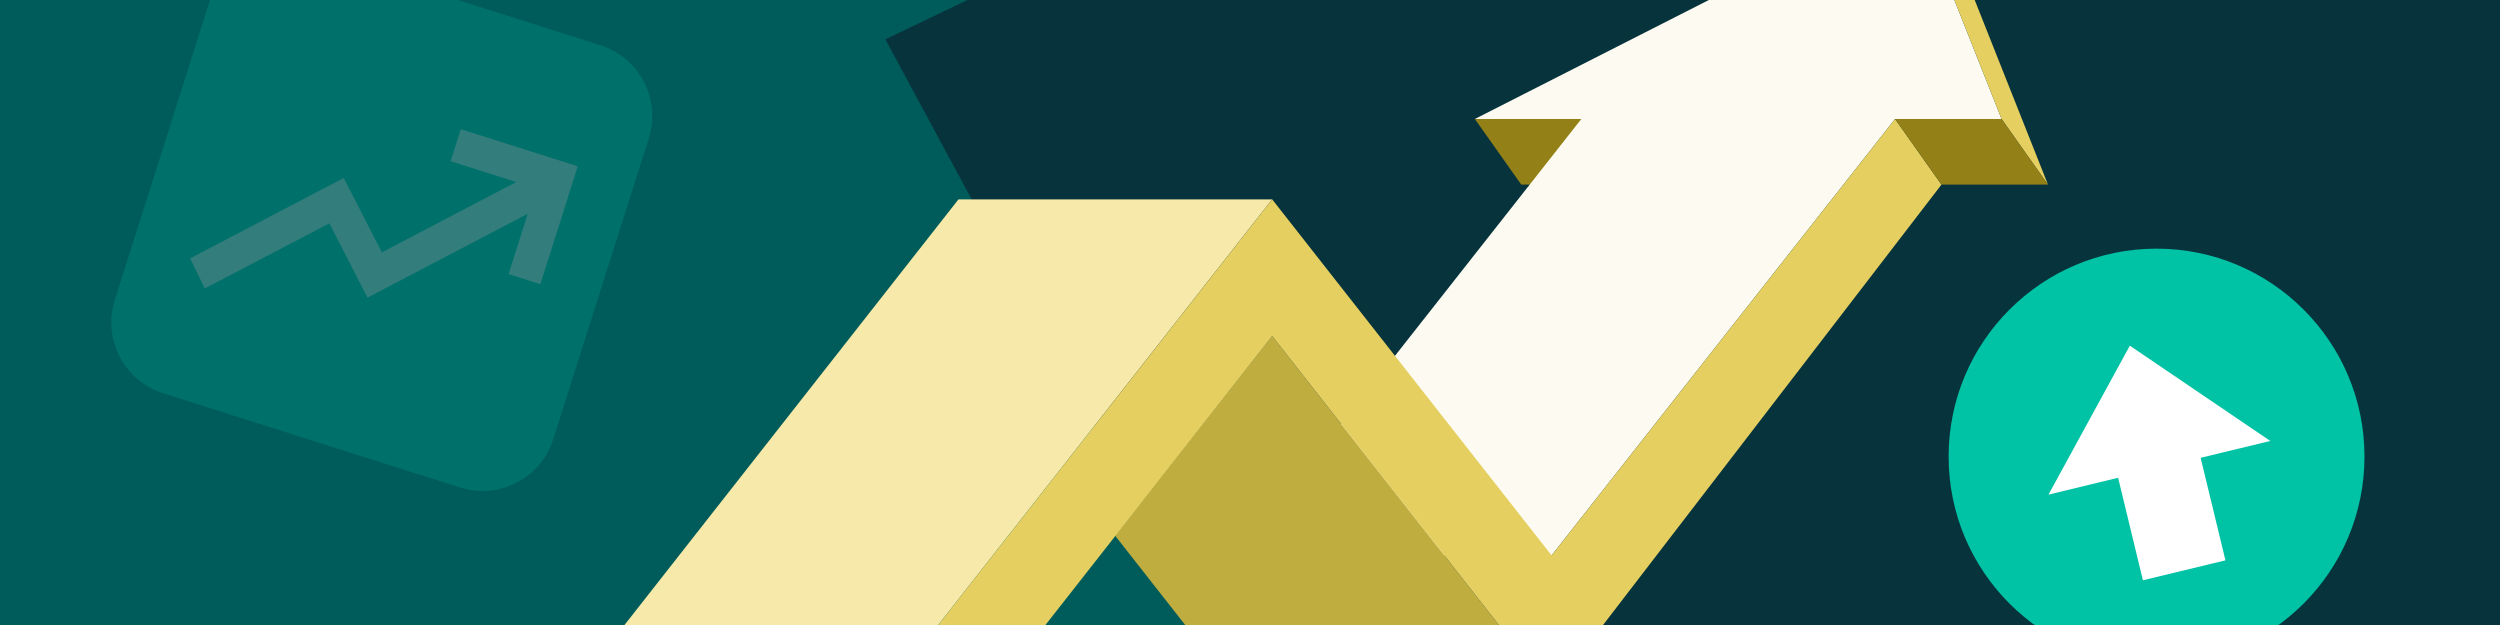 <?xml version="1.0" encoding="UTF-8"?>
<svg id="Layer_1" data-name="Layer 1" xmlns="http://www.w3.org/2000/svg" xmlns:xlink="http://www.w3.org/1999/xlink" viewBox="0 0 832 208">
  <rect x="0" y="0" width="832" height="208" fill="#333333" stroke="none"/>
  <defs>
    <style>
      .cls-1 {
        fill: none;
      }

      .cls-2 {
        fill: #f6e9a9;
      }

      .cls-3 {
        fill: #fdfbf1;
      }

      .cls-4 {
        fill: #c0ad40;
      }

      .cls-5 {
        clip-path: url(#clippath-1);
      }

      .cls-6 {
        clip-path: url(#clippath-3);
      }

      .cls-7 {
        clip-path: url(#clippath-4);
      }

      .cls-8 {
        clip-path: url(#clippath-2);
      }

      .cls-9 {
        clip-path: url(#clippath-7);
      }

      .cls-10 {
        clip-path: url(#clippath-6);
      }

      .cls-11 {
        clip-path: url(#clippath-5);
      }

      .cls-12 {
        fill: #fff;
      }

      .cls-13 {
        fill: #e4cf60;
      }

      .cls-14 {
        fill: #938117;
      }

      .cls-15 {
        opacity: .2;
      }

      .cls-16 {
        fill: #07333d;
      }

      .cls-17 {
        fill: #005c5b;
      }

      .cls-18 {
        fill: #00c2a4;
      }

      .cls-19 {
        clip-path: url(#clippath);
      }
    </style>
    <clipPath id="clippath">
      <rect class="cls-1" x="-1" y="-333.77" width="834" height="210"/>
    </clipPath>
    <clipPath id="clippath-1">
      <rect class="cls-1" y="-332.75" width="832" height="207.96"/>
    </clipPath>
    <clipPath id="clippath-2">
      <rect class="cls-1" width="832" height="208"/>
    </clipPath>
    <clipPath id="clippath-3">
      <rect class="cls-1" width="832" height="208"/>
    </clipPath>
    <clipPath id="clippath-4">
      <rect class="cls-1" y="-659.99" width="832" height="208"/>
    </clipPath>
    <clipPath id="clippath-5">
      <rect class="cls-1" y="-659.99" width="832" height="208"/>
    </clipPath>
    <clipPath id="clippath-6">
      <rect class="cls-1" x="1076.84" y="-358.9" width="832" height="208"/>
    </clipPath>
    <clipPath id="clippath-7">
      <rect class="cls-1" x="0" y="326.24" width="832" height="208"/>
    </clipPath>
  </defs>
  <g class="cls-19">
    <g class="cls-5">
      <path class="cls-17" d="M176.27,263.03l437.44-536.94S137.7-607.38,100.35-582.84c-37.35,24.55-144.64,30.82-144.64,30.82L-249.56-152.64,176.27,263.03Z"/>
    </g>
  </g>
  <g class="cls-8">
    <g class="cls-6">
      <g>
        <rect class="cls-17" width="832" height="208"/>
        <path class="cls-17" d="M891.65,111.61c-75.44,72.09-262.64,101.79-374.98,18.33-115.17-85.56-74.81-305.84,7.63-400.55,97.64-112.18,253.68-36.14,336.52,54.61,76.9,84.24,137.85,225.36,30.83,327.62Z"/>
        <path class="cls-16" d="M294.65,13.09l239.46,444.16s357.19-227.43,351.08-259.42c-6.11-31.98,19.58-105.95,19.58-105.95l-201.18-274.65L294.65,13.09Z"/>
        <g>
          <polygon class="cls-14" points="541.73 61.44 506.28 61.44 490.83 39.6 526.27 39.6 541.73 61.44"/>
          <polygon class="cls-3" points="630.67 39.6 516.37 184.84 411.97 184.84 526.27 39.6 490.83 39.6 636.68 -34.57 666.12 39.6 630.67 39.6"/>
          <g>
            <polygon class="cls-2" points="423.38 66.35 246.83 291.34 142.43 291.34 318.98 66.35 423.38 66.35"/>
            <polygon class="cls-4" points="516.35 230.31 411.95 230.31 371.11 178.27 423.36 111.82 516.35 230.31"/>
            <polygon class="cls-13" points="516.35 230.31 423.38 111.84 282.53 291.34 246.83 291.34 299.03 224.82 423.38 66.35 516.37 184.84 630.67 39.6 646.12 61.44 516.35 230.31"/>
          </g>
          <polygon class="cls-13" points="681.57 61.44 666.12 39.6 636.68 -34.57 652.13 -12.73 681.57 61.44"/>
          <polygon class="cls-14" points="681.57 61.44 646.12 61.44 630.67 39.6 666.12 39.6 681.57 61.44"/>
        </g>
        <g class="cls-15">
          <path class="cls-18" d="M100.99-16.3c-13-4.13-26.89,3.07-31.02,16.07l-31.76,100.08c-4.13,13,3.07,26.89,16.08,31.02l98.82,31.36c13,4.13,26.89-3.07,31.02-16.07l31.76-100.08c4.13-13-3.07-26.89-16.07-31.02l-98.82-31.36Z"/>
          <polyline class="cls-12" points="68.13 96.02 109.6 74.32 122.3 99.06 175.62 71.15 169.25 91.22 179.83 94.58 192.29 55.34 153.35 42.99 149.97 53.65 171.79 60.58 127.09 83.98 114.39 59.24 63.26 85.99 68.16 96.03"/>
        </g>
        <g>
          <circle class="cls-18" cx="717.7" cy="151.95" r="69.2"/>
          <polygon class="cls-12" points="755.55 146.75 708.81 115.04 681.73 164.61 704.91 159 713.16 193.12 740.63 186.48 732.37 152.36 755.55 146.75"/>
        </g>
      </g>
    </g>
  </g>
  <g class="cls-7">
    <g class="cls-11">
      <path class="cls-17" d="M-345.86-263.85L203.54,84.65s258.3-481.1,231.2-513.2c-27.1-32.1-44.8-131.5-44.8-131.5L-9.56-742.05l-336.3,478.2Z"/>
    </g>
  </g>
  <g class="cls-10">
    <path class="cls-18" d="M1322.02-214.57l-254.13,434.17S719.95-19.49,727.16-51.15c7.21-31.65-15.81-106.25-15.81-106.25l210.05-266.61,400.61,209.44Z"/>
  </g>
  <g class="cls-9">
    <path class="cls-17" d="M1012.6,361l-258.16-229.42s-75.89,9.56-140.44,58.9c-64.55,49.35-146.57,107.29-146.57,107.29l151.71,262.68,377.45-170.13,16.01-29.34Z"/>
  </g>
</svg>